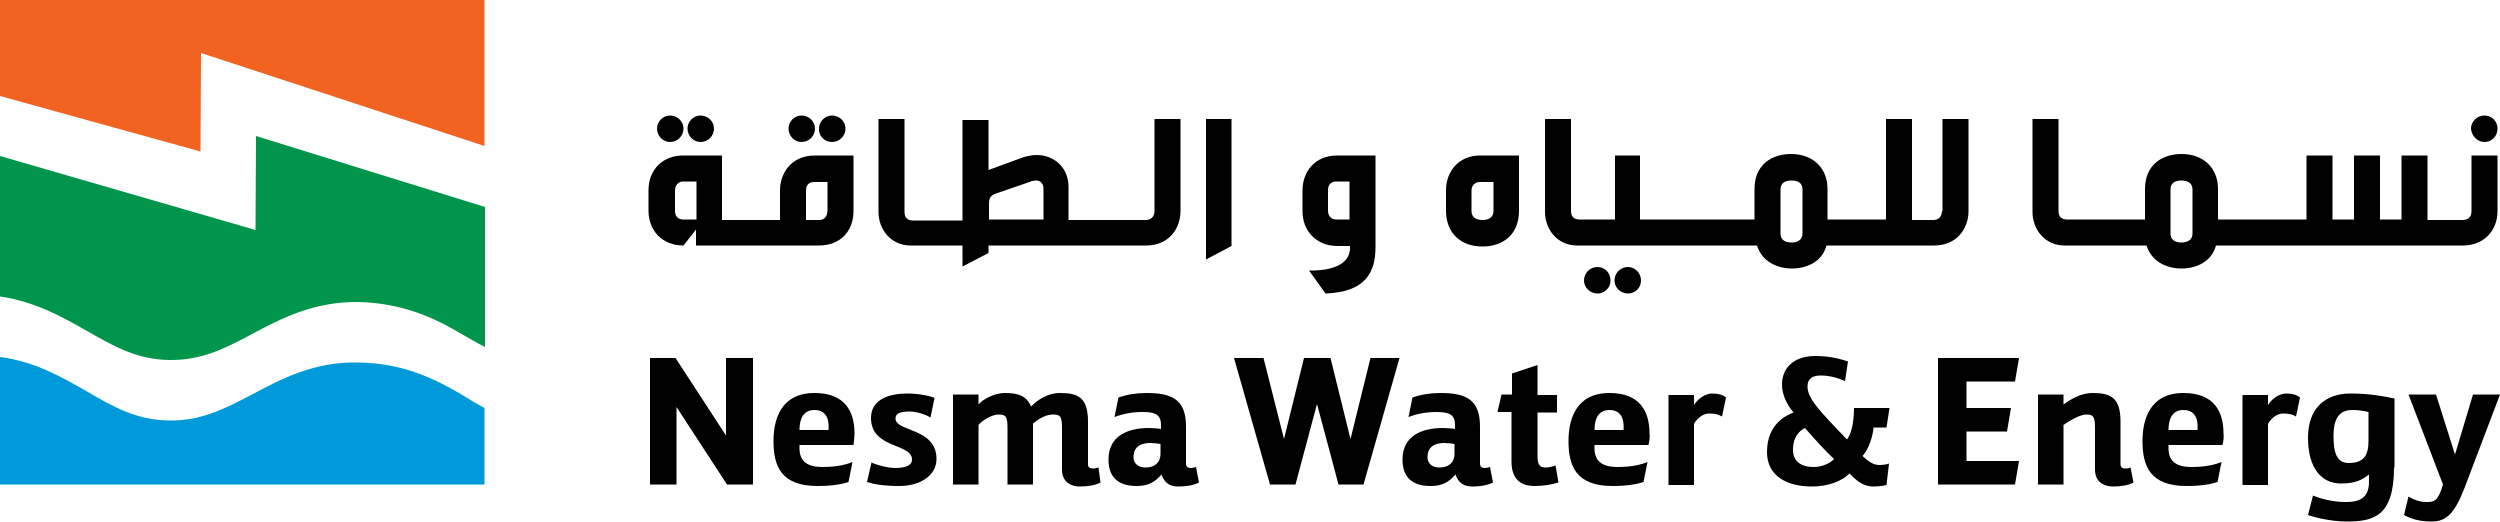 <?xml version="1.0" encoding="utf-8"?>
<!-- Generator: Adobe Illustrator 26.0.3, SVG Export Plug-In . SVG Version: 6.00 Build 0)  -->
<svg version="1.1" id="Layer_1" xmlns="http://www.w3.org/2000/svg" xmlns:xlink="http://www.w3.org/1999/xlink" x="0px" y="0px"
	 viewBox="0 0 500 104.3" style="enable-background:new 0 0 500 104.3;" xml:space="preserve">
<style type="text/css">
	.st0{fill:#F26322;}
	.st1{fill:#009ADA;}
	.st2{fill:#00954B;}
</style>
<g>
	<g>
		<polygon class="st0" points="40.1,30.3 40.2,10.6 96.9,29.2 96.9,0 0,0 0,19.2 		"/>
		<path class="st1" d="M92.3,78.9c-5.6-3.3-11.9-6.3-20.7-6.4c-8.8-0.2-15.4,3.3-21.2,6.4c-5.4,2.8-10.1,5.3-16.6,5.2
			c-6.5-0.1-11.1-2.7-16.4-5.8C12.5,75.5,7,72.3,0,71.4v25.5h96.9V81.6C95.4,80.8,93.9,79.9,92.3,78.9"/>
		<path class="st2" d="M17.4,66.2c5.3,3,9.9,5.7,16.4,5.8c6.5,0.1,11.2-2.3,16.6-5.2c5.8-3.1,12.4-6.5,21.2-6.4
			c8.8,0.2,15.2,3.1,20.7,6.4c1.6,0.9,3.1,1.8,4.7,2.6V41.4L51.2,27.2l-0.1,18.8L0,31.2v28.1C7,60.3,12.5,63.4,17.4,66.2"/>
	</g>
	<g>
		<path d="M140.1,28.4c1.5,0,2.7-1.2,2.7-2.7c0-1.4-1.2-2.6-2.7-2.6c-1.4,0-2.6,1.2-2.6,2.6C137.5,27.2,138.7,28.4,140.1,28.4z"/>
		<path d="M134,28.4c1.5,0,2.7-1.2,2.7-2.7c0-1.4-1.2-2.6-2.7-2.6c-1.4,0-2.6,1.2-2.6,2.6C131.4,27.2,132.6,28.4,134,28.4z"/>
		<path d="M156,38.1v5.9h-3.8H152h-5.4h-0.2h-2V31.1h-7.8c-4.1,0-6.9,2.9-6.9,6.9v4.1c0,4,2.7,7,7,7l2.5-3.2v3.2h7.1h0.2h5.4h0.3
			h11.6c4.2,0,6.9-2.8,6.9-6.9V31.1H163C158.1,31.1,156,34.8,156,38.1z M139.3,43.9h-2.7c-1.1,0-1.6-0.8-1.6-1.7v-4.1
			c0-1.2,0.8-1.8,1.6-1.8h2.7V43.9z M165.5,42c0,1.4-0.7,2-1.7,2h-2.6v-5.8c0-1,0.4-1.8,1.6-1.8h2.7V42z"/>
		<path d="M160.3,28.4c1.5,0,2.7-1.2,2.7-2.7c0-1.4-1.2-2.6-2.7-2.6c-1.4,0-2.6,1.2-2.6,2.6C157.7,27.2,158.9,28.4,160.3,28.4z"/>
		<path d="M166.4,28.4c1.5,0,2.7-1.2,2.7-2.7c0-1.4-1.2-2.6-2.7-2.6c-1.4,0-2.6,1.2-2.6,2.6C163.7,27.2,164.9,28.4,166.4,28.4z"/>
		<path d="M230.9,42.2c0,1.1-0.7,1.8-1.7,1.8h-2.1h-0.3h-5.3h-0.3h-5.3h-0.3h-1.9v-6.7c0-3.6-2.7-6.3-6.4-6.3
			c-0.9,0-1.7,0.2-2.5,0.4l-7.1,2.6v-10h-5.2v20.1h-3.8h-0.3h-5.4h-0.2h-0.2c-1,0-1.7-0.5-1.7-1.7V23.8h-5.2v18.6
			c0,3.5,2.5,6.7,6.4,6.7h0.7h0.2h5.4h0.3h3.8v4.2l5.2-2.7v-1.5h17.9h0.3h5.3h0.3h5.3h0.3h2.1c4.6,0,6.9-3.4,6.9-6.9V23.8h-5.2V42.2
			z M208.6,43.9h-10.8v-3.2c0-1.2,0.4-1.6,1.4-2l6.7-2.3c0.4-0.2,0.9-0.3,1.4-0.3c0.8,0,1.4,0.7,1.4,1.6V43.9z"/>
		<polygon points="241.2,51.9 246.3,49.2 246.3,23.8 241.2,23.8 		"/>
		<path d="M260.5,38.1v4.2c0,3.7,2.6,6.9,7,6.9h2.5v0.4c0,3.3-3.7,4.6-8.2,4.5l3.3,4.6c8-0.3,10-4.2,10-9.3V31.1h-7.7
			C263,31.1,260.5,34.3,260.5,38.1z M269.9,43.9h-2.6c-1.2,0-1.7-0.8-1.7-1.8V38c0-0.9,0.5-1.7,1.6-1.7h2.7V43.9z"/>
		<path d="M289.2,38.1v4c0,4.5,2.9,7.2,7.3,7.2c3.8,0,7.3-2.1,7.3-7.2V31.1h-7.8C291.9,31.1,289.2,34.1,289.2,38.1z M298.7,42.2
			c0,1.2-0.9,1.8-2.2,1.8c-1.2,0-2.2-0.5-2.2-1.8v-4.1c0-1,0.7-1.7,1.7-1.7h2.7V42.2z"/>
		<path d="M325.6,53.4c-1.5,0-2.7,1.2-2.7,2.7c0,1.4,1.2,2.6,2.7,2.6c1.5,0,2.6-1.2,2.6-2.6C328.2,54.6,327,53.4,325.6,53.4z"/>
		<path d="M319.5,53.4c-1.5,0-2.7,1.2-2.7,2.7c0,1.4,1.2,2.6,2.7,2.6c1.5,0,2.6-1.2,2.6-2.6C322.1,54.6,321,53.4,319.5,53.4z"/>
		<path d="M388.4,42.2c0,1.1-0.7,1.8-1.7,1.8h-2.1h-0.3h-1.9V23.8h-5.2v20.1h-3.9h-0.3h-5.3h-0.3h-1.9v-6.1c0-4.3-3-7-7.3-7
			c-3.8,0-7.3,2.1-7.3,7v6.1h-3.9h-0.3h-5.3h-0.3h-5.3h-0.3h-5.4h-0.2h-1.9V31.1H323v12.8h-6.7h-0.2h-0.2c-1,0-1.7-0.5-1.7-1.7V23.8
			H309v18.6c0,3.5,2.5,6.7,6.4,6.7h0.7h0.2h13.8h0.2h5.4h0.3h5.3h0.3h5.3h0.3h4.2c1,3.2,4,4.6,7,4.6c2.9,0,6-1.3,6.9-4.6h2.3h0.3
			h5.3h0.3h10.9h0.3h2.1c4.6,0,6.9-3.4,6.9-6.9V23.8h-5.2V42.2z M360.5,46.7c0,1.2-0.9,1.8-2.2,1.8c-1.1,0-2.2-0.4-2.2-1.8v-8.8
			c0-1.3,0.9-1.8,2.2-1.8s2.2,0.5,2.2,1.8V46.7z"/>
		<path d="M496.9,28.4c1.5,0,2.6-1.2,2.6-2.7c0-1.4-1.1-2.6-2.6-2.6c-1.5,0-2.7,1.2-2.7,2.6C494.3,27.2,495.5,28.4,496.9,28.4z"/>
		<path d="M494.3,42.2c0,1.5-1,1.8-1.8,1.8h-4.8h-0.3h-1.9V31.1h-5.2v12.8h-4.3V31.1h-5.2v12.8h-4.3V31.1h-5.2v12.8h-9.9h-0.3h-5.3
			h-0.3h-1.9v-6.1c0-4.3-3-7-7.3-7c-3.8,0-7.3,2.1-7.3,7v6.1h-3.9h-0.3h-5.3h-0.3h-5.4h-0.2h-0.2c-1,0-1.7-0.5-1.7-1.7V23.8h-5.2
			v18.6c0,3.5,2.5,6.7,6.4,6.7h0.7h0.2h5.4h0.3h5.3h0.3h4.2c1,3.2,4,4.6,7,4.6c2.9,0,6-1.3,6.9-4.6h2.3h0.3h5.3h0.3h36h0.3h4.9
			c4,0,6.9-2.8,6.9-6.9V31.1h-5.2V42.2z M438.5,46.7c0,1.2-0.9,1.8-2.2,1.8c-1.1,0-2.2-0.4-2.2-1.8v-8.8c0-1.3,0.9-1.8,2.2-1.8
			c1.2,0,2.2,0.5,2.2,1.8V46.7z"/>
	</g>
	<g>
		<path d="M150.5,96.9h-5.1l-10.1-15.5v15.5H130V71.6h5.1l10.1,15.5V71.6h5.4V96.9z"/>
		<path d="M170.7,89h-10.8c-0.1,2.1,0.3,4.4,4.6,4.4c2.9,0,4.8-0.5,6-1l-0.8,4c-1.2,0.4-3.1,0.8-6.2,0.8c-7.3,0-8.8-4-8.8-9
			c0-4.2,1.4-9.6,8.2-9.6c6.1,0,8,3.7,8,8.1C170.9,87.3,170.8,88.2,170.7,89z M165.7,86c0.1-1.2,0.1-4-2.8-4c-2.2,0-3,1.7-3,4H165.7
			z"/>
		<path d="M179.9,97.2c-3.3,0-5.3-0.4-6.5-0.8l0.9-3.9c1,0.5,3.3,1.1,4.7,1.1c1.6,0,3.4-0.3,3.4-1.7c0-3.3-8.2-2.1-8.2-8.3
			c0-3.9,3.9-4.9,7.3-4.9c2.7,0,5.2,0.7,5.4,0.9l-0.8,3.9c-0.4-0.3-2.4-1.2-4.2-1.2c-1.9,0-2.8,0.4-2.8,1.4c0,2.7,8.2,1.8,8.2,8.1
			C187.3,95.1,184,97.2,179.9,97.2z"/>
		<path d="M220.1,96.5c-1.1,0.6-2.7,0.8-4.2,0.8c-1,0-3.5-0.4-3.5-3.4v-8.2c0-2.4-0.3-2.8-1.8-2.8c-1.5,0-2.9,0.9-4,1.8v12.2h-5.1
			V85.7c0-2.4-0.3-2.8-1.8-2.8c-1.4,0-3.4,1.3-4,2.1v11.9h-5.1v-18h5.1v2c0.7-0.9,3-2.3,5.3-2.3c2.5,0,4.3,0.5,5.2,2.7
			c1.3-1.3,3.3-2.7,5.8-2.7c3.5,0,5.6,0.8,5.6,5.7v8.5c0,0.7,0.3,0.9,1.1,0.9c0.3,0,0.6-0.1,1-0.2L220.1,96.5z"/>
		<path d="M239.8,96.5c-1.2,0.6-2.7,0.8-4.1,0.8c-2.3,0-3-1.3-3.4-2.4c-1.4,1.6-2.7,2.3-5,2.3c-4.1,0-5.6-2.2-5.6-5.3
			c0-4.7,3.8-6.3,8.1-6.3c0.7,0,2,0.1,2.4,0.2V85c0-2.2-1.3-2.6-3.8-2.6c-2.3,0-4.2,0.5-5.5,1l0.8-3.9c1.7-0.6,3.6-0.9,5.6-0.9
			c5.1,0,7.9,1.3,7.9,6.7v7.4c0,0.6,0.3,0.9,1,0.9c0.3,0,0.6-0.1,1-0.2L239.8,96.5z M232.2,88.8c-0.6-0.1-1.5-0.2-2.1-0.2
			c-2.8,0-3.4,1.5-3.4,2.8c0,1.6,1.3,2.1,2.4,2.1c1.5,0,3-0.7,3-2.8V88.8z"/>
		<path d="M279.9,71.6l-7.2,25.3h-5l-4.3-16.1l-4.3,16.1H254l-7.2-25.3h5.9l4.1,16.2l4-16.2h5.3l4,16.2l4-16.2H279.9z"/>
		<path d="M298.6,96.5c-1.2,0.6-2.7,0.8-4.1,0.8c-2.3,0-3-1.3-3.4-2.4c-1.4,1.6-2.7,2.3-5,2.3c-4.1,0-5.6-2.2-5.6-5.3
			c0-4.7,3.8-6.3,8.1-6.3c0.6,0,2,0.1,2.4,0.2V85c0-2.2-1.3-2.6-3.8-2.6c-2.3,0-4.2,0.5-5.5,1l0.8-3.9c1.7-0.6,3.6-0.9,5.6-0.9
			c5.1,0,7.9,1.3,7.9,6.7v7.4c0,0.6,0.3,0.9,1,0.9c0.3,0,0.6-0.1,1-0.2L298.6,96.5z M291,88.8c-0.7-0.1-1.5-0.2-2.1-0.2
			c-2.8,0-3.4,1.5-3.4,2.8c0,1.6,1.3,2.1,2.4,2.1c1.5,0,3-0.7,3-2.8V88.8z"/>
		<path d="M311.7,96.5c-1.5,0.4-2.8,0.7-4.8,0.7c-2,0-4.6-0.7-4.6-4.9v-9.9h-2.8l0.8-3.5h2.1v-4.2l5.1-1.7v6h3.9v3.5h-3.9v8.7
			c0,1.7,0.4,2.3,1.6,2.3c0.7,0,1.4-0.2,2-0.4L311.7,96.5z"/>
		<path d="M329.7,89h-10.8c-0.1,2.1,0.3,4.4,4.6,4.4c2.9,0,4.8-0.5,6-1l-0.8,4c-1.2,0.4-3.1,0.8-6.2,0.8c-7.3,0-8.8-4-8.8-9
			c0-4.2,1.4-9.6,8.2-9.6c6.1,0,8,3.7,8,8.1C330,87.3,329.9,88.2,329.7,89z M324.7,86c0.1-1.2,0.1-4-2.8-4c-2.2,0-3,1.7-3,4H324.7z"
			/>
		<path d="M344.4,83.3c-0.7-0.4-1.3-0.6-2.6-0.6c-1.6,0-2.8,1.6-3,2.1v12.2h-5.1v-18h5.1v2c1-1.6,2.6-2.3,3.6-2.3
			c1.3,0,2.2,0.3,2.8,0.8L344.4,83.3z"/>
		<path d="M377.3,97c-0.8,0.2-1.8,0.3-2.6,0.3c-2.2,0-3.5-1.3-4.8-2.6c-1.5,1.5-4.2,2.6-7.5,2.6c-4.9,0-9-2-9-6.9
			c0-5.7,4-7.4,5.3-7.9c-1-1.2-2.3-3.2-2.3-5.6c0-3,2-5.7,6.7-5.7c3.3,0,5.6,0.8,6.5,1.1l-0.6,3.9c-1.4-0.6-3-1.1-4.9-1.1
			c-1.4,0-2.6,0.5-2.6,2.2c0,2.3,2.2,4.7,7.9,10.6c0.7-0.9,1.4-3,1.4-6.3h7.1l-0.6,3.9h-2.6c-0.1,1.6-0.9,4.3-2.2,5.7
			c1,0.9,2,1.8,3.4,1.8c0.6,0,1.4-0.1,1.9-0.3L377.3,97z M361,85.6c-1,0.5-2.4,1.6-2.4,4.4c0,2.3,1.7,3.4,4.1,3.4
			c1.8,0,3.4-0.8,4.1-1.6C364.8,89.9,362.9,87.8,361,85.6z"/>
		<path d="M403.8,92.2l-0.8,4.7h-15.4V71.6h16.2l-0.8,4.7h-9.7v5.3h8.9l-0.8,4.7h-8.1v5.9H403.8z"/>
		<path d="M426.7,96.5c-1.1,0.6-2.7,0.8-4.1,0.8c-1.1,0-3.6-0.4-3.6-3.4v-8.2c0-2.4-0.3-2.8-1.8-2.8c-1.1,0-3.3,1.2-4.5,2.1v11.9
			h-5.1v-18h5.1v2c1.5-1.1,3.5-2.3,5.8-2.3c3.5,0,5.6,0.8,5.6,5.7v8.5c0,0.6,0.3,0.9,0.9,0.9c0.3,0,0.7,0,1.1-0.2L426.7,96.5z"/>
		<path d="M444.5,89h-10.8c-0.1,2.1,0.3,4.4,4.6,4.4c2.9,0,4.8-0.5,6-1l-0.8,4c-1.2,0.4-3.1,0.8-6.2,0.8c-7.3,0-8.8-4-8.8-9
			c0-4.2,1.4-9.6,8.2-9.6c6.1,0,8,3.7,8,8.1C444.8,87.3,444.7,88.2,444.5,89z M439.5,86c0.1-1.2,0.1-4-2.8-4c-2.2,0-3,1.7-3,4H439.5
			z"/>
		<path d="M459.2,83.3c-0.7-0.4-1.3-0.6-2.6-0.6c-1.6,0-2.8,1.6-3,2.1v12.2h-5.1v-18h5.1v2c1-1.6,2.6-2.3,3.6-2.3
			c1.3,0,2.2,0.3,2.8,0.8L459.2,83.3z"/>
		<path d="M478.8,93.5c0,9.9-4.2,10.8-9.5,10.8c-2.8,0-6-0.7-7.7-1.3l1-3.9c1.6,0.7,4.1,1.3,6.5,1.3c1.9,0,4.7-0.2,4.7-4v-1.5
			c-1.3,1-2.6,1.8-5.6,1.8c-3.8,0-6.6-2.9-6.6-9.2c0-5.7,3.3-8.8,8.5-8.8c3.7,0,6.4,0.5,8.8,1V93.5z M473.7,82.4
			c-0.8-0.2-2-0.4-3.1-0.4c-1.8,0-3.9,0.5-3.9,5.2c0,4.2,1.1,5.4,3.1,5.4c2.9,0,3.9-1.5,3.9-4.4V82.4z"/>
		<path d="M500,78.9l-7.1,18.7c-2.1,5.4-3.8,6.7-6.6,6.7c-2.6,0-4.2-0.6-5.5-1.3l0.9-3.7c1,0.6,2.1,1.1,3.6,1.1
			c1.5,0,2.3-0.1,3.3-3.5l-6.9-18h5.5l3.8,12l3.6-12H500z"/>
	</g>
</g>
</svg>
